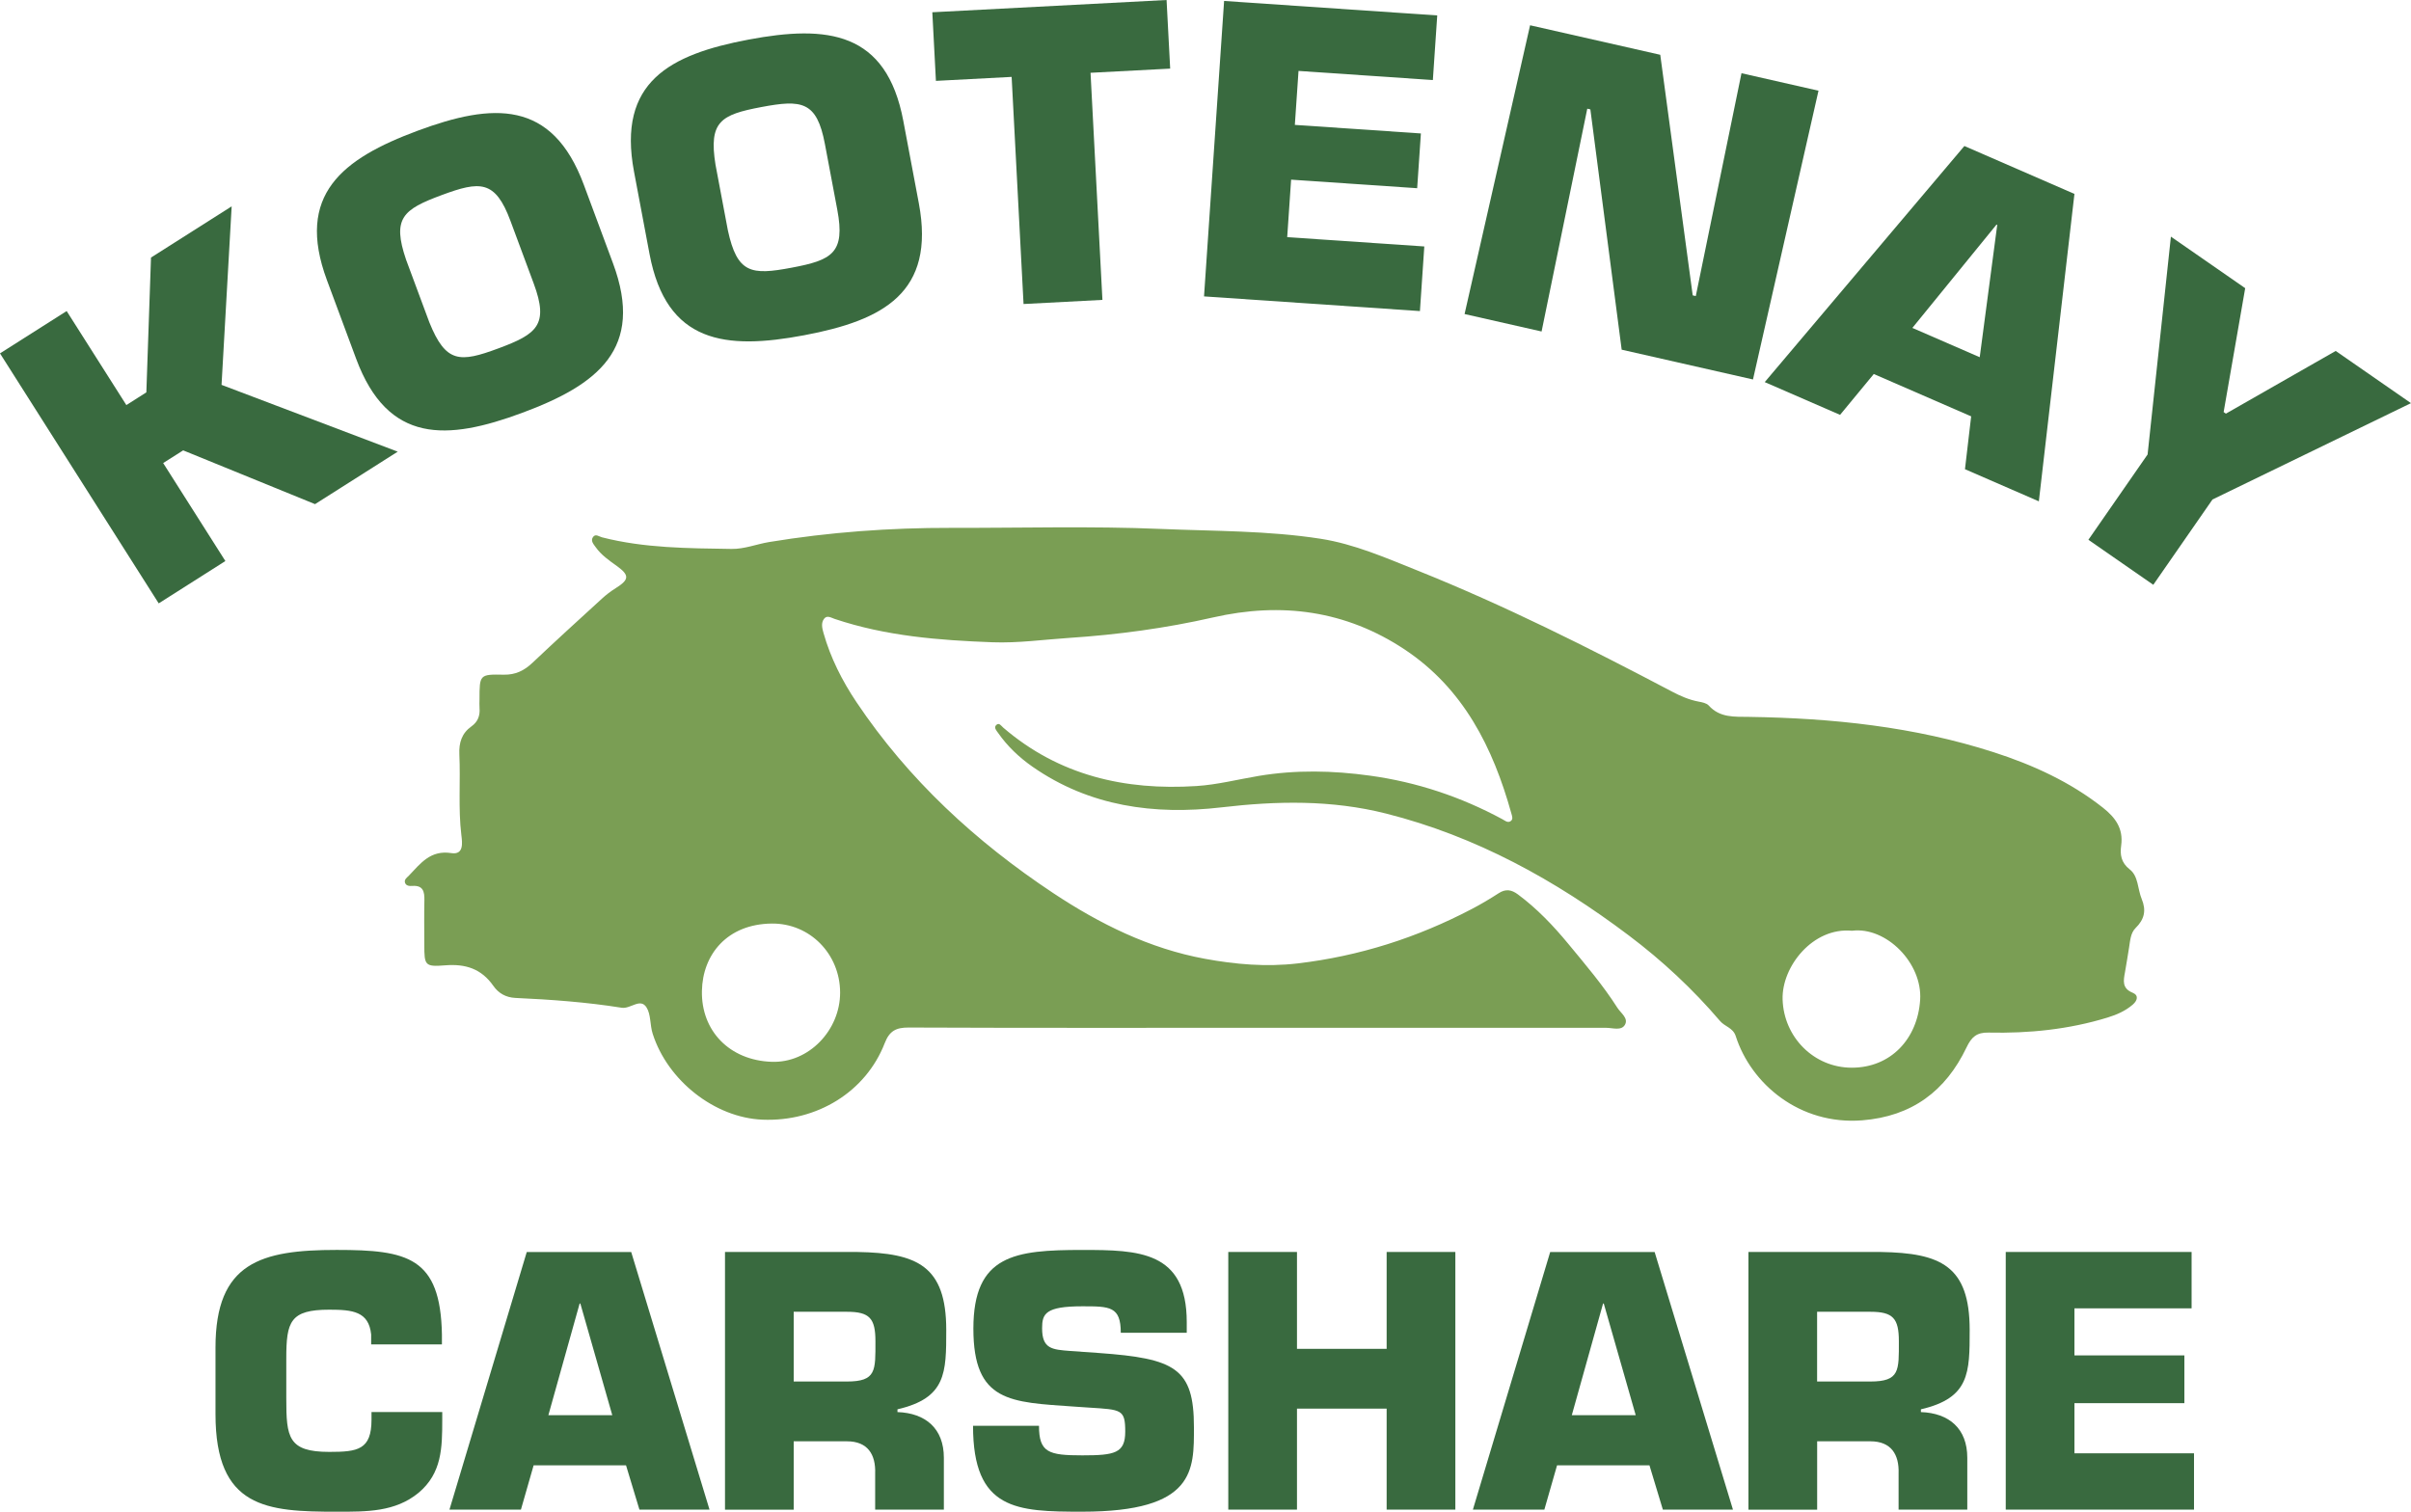 <?xml version="1.0" encoding="UTF-8"?>
<!-- Generator: Adobe Illustrator 27.1.1, SVG Export Plug-In . SVG Version: 6.00 Build 0)  -->
<svg xmlns="http://www.w3.org/2000/svg" xmlns:xlink="http://www.w3.org/1999/xlink" version="1.1" id="Layer_1" x="0px" y="0px" viewBox="0 0 969.32 607.83" style="enable-background:new 0 0 969.32 607.83;" xml:space="preserve">
<style type="text/css">
	.st0{fill:#7A9E54;}
	.st1{fill:#396A3F;}
</style>
<path class="st0" d="M505.81,413.27c-46.83,0-93.65,0.08-140.48-0.11c-5.06-0.02-7.72,1.33-9.63,6.26  c-7.58,19.59-27.24,31.68-49.14,30.79c-19.23-0.79-38.15-15.71-44.16-34.57c-1.13-3.53-0.67-7.71-2.46-10.55  c-2.5-3.99-6.4,0.68-10.01,0.11c-14.13-2.25-28.41-3.29-42.7-3.94c-3.9-0.18-6.84-1.93-8.87-4.84c-4.81-6.88-11.17-8.93-19.37-8.27  c-8.2,0.66-8.39-0.01-8.4-8.22c-0.01-6-0.1-12,0.03-18c0.07-3.46-0.54-6-4.81-5.71c-1.14,0.08-2.56,0.03-2.98-1.3  c-0.41-1.3,0.82-2.07,1.6-2.89c4.65-4.86,8.64-10.32,17-9.01c5.12,0.8,4.43-4.15,4.06-7.21c-1.31-10.81-0.31-21.65-0.81-32.45  c-0.22-4.74,0.97-8.53,4.87-11.3c2.58-1.83,3.49-4.31,3.24-7.37c-0.1-1.16-0.01-2.33-0.01-3.5c0.01-9.93,0.01-10.11,9.78-9.91  c4.73,0.09,8.22-1.66,11.55-4.81c9.19-8.7,18.55-17.23,27.89-25.76c1.71-1.57,3.59-3,5.56-4.23c5.45-3.42,5.59-5.18,0.46-8.88  c-3.11-2.24-6.28-4.41-8.54-7.6c-0.85-1.2-2.12-2.53-1.08-4.04c1.02-1.49,2.44-0.21,3.63,0.09c17.1,4.38,34.6,4.39,52.07,4.67  c5.2,0.08,10.09-1.94,15.17-2.78c24.2-3.98,48.54-5.74,73.04-5.69c28.16,0.06,56.36-0.76,84.47,0.43c21.41,0.91,43,0.65,64.21,3.96  c13.46,2.1,26.15,7.65,38.82,12.73c35.13,14.09,68.9,31.05,102.35,48.68c3.41,1.8,6.88,3.33,10.7,4.05c1.44,0.27,3.24,0.6,4.13,1.59  c4.51,4.99,10.34,4.47,16.19,4.56c33.41,0.5,66.43,3.91,98.4,14.22c15.74,5.08,30.7,11.9,43.84,22.26  c5.02,3.96,8.31,8.37,7.38,15.23c-0.49,3.6-0.12,6.85,3.49,9.66c3.44,2.67,3.11,7.87,4.75,11.82c1.93,4.64,1.1,8.22-2.44,11.7  c-2.07,2.04-2.18,5.15-2.64,7.94c-0.54,3.28-1.04,6.57-1.63,9.84c-0.62,3.38-1.26,6.48,3.08,8.25c2.56,1.05,1.9,3.17,0.05,4.77  c-2.96,2.56-6.47,4.08-10.16,5.21c-15.58,4.78-31.6,6.4-47.8,6.04c-4.82-0.11-6.89,1.8-8.89,5.99  c-8.38,17.54-21.99,27.71-41.9,29.29c-25.25,1.99-44.77-14.75-50.87-33.85c-1.08-3.38-4.38-3.82-6.3-6.07  c-10.96-12.84-23.27-24.31-36.74-34.45c-29.52-22.25-61.4-39.85-97.55-48.98c-21.95-5.54-43.88-5.1-66.27-2.48  c-26.82,3.13-52.92-0.33-75.91-16.38c-5.35-3.74-10.06-8.21-13.82-13.6c-0.64-0.91-1.76-2.07-0.77-3.09  c1.19-1.23,2.06,0.31,2.85,0.99c22.43,19.28,48.95,25.34,77.67,23.5c8.41-0.54,16.72-2.68,25.08-4.08  c14.9-2.48,29.72-2.17,44.71-0.1c18.88,2.61,36.52,8.5,53.22,17.51c1,0.54,2.06,1.54,3.22,0.85c1.27-0.75,0.68-2.14,0.39-3.19  c-7.37-26.47-19.26-50.21-42.89-65.9c-23.61-15.67-49.51-19.16-77.05-12.88c-19.01,4.33-38.31,6.93-57.79,8.22  c-10.29,0.68-20.53,2.14-30.88,1.76c-21.51-0.8-42.89-2.48-63.5-9.41c-1.35-0.46-2.98-1.57-4.16-0.09c-1.36,1.71-0.8,3.89-0.27,5.77  c2.84,10.03,7.51,19.24,13.28,27.84c20.9,31.17,47.96,56.09,79.05,76.72c18.72,12.42,38.76,22.35,61.03,26.44  c12.21,2.24,24.58,3.34,37.24,1.86c24.82-2.92,48.05-10.35,70.08-21.9c3.68-1.93,7.27-4.06,10.76-6.32  c2.81-1.83,5.14-1.46,7.73,0.46c7.68,5.7,14.22,12.56,20.27,19.89c6.89,8.35,13.93,16.59,19.76,25.74c1.36,2.13,4.55,4.19,2.99,6.83  c-1.46,2.48-4.93,1.19-7.49,1.19C599.13,413.29,552.47,413.27,505.81,413.27z M337.76,399.07c-0.04-15.46-12.14-27.88-27.48-27.72  c-17.93,0.19-27.81,12.43-28.08,27.11c-0.3,16.02,11.05,27.88,28.04,28.48C325.19,427.48,337.8,414.21,337.76,399.07z   M744.57,374.24c-15.74-1.48-28.27,14.42-27.89,27.59c0.44,15.12,12.5,27.45,27.76,27.48c15.71,0.03,26.54-11.6,27.54-27.29  C772.93,387.26,758.33,372.5,744.57,374.24z"></path>
<g>
	<path class="st1" d="M177.8,567.78v3.04c0,11.33-0.14,21.55-9.53,29.42c-9.39,7.74-20.86,7.6-32.87,7.6   c-28.18,0-48.76-1.38-48.76-39.23v-26.8c0-34.25,18.37-39.23,48.76-39.23c28.45,0,41.71,2.9,42.27,33.98v4h-28.45v-4   c-0.97-9.25-7.46-9.95-16.85-9.95c-15.75,0-17.27,4.83-17.27,19.61v16.16c0,15.47,0.69,21.41,17.27,21.41   c11.46,0,16.99-0.83,16.99-12.98v-3.04H177.8z"></path>
	<path class="st1" d="M214.54,589.19l-5.11,17.82H180.7l31.08-103.59h41.99l31.49,103.59h-28.18l-5.39-17.82H214.54z M233.32,524.13   h-0.28l-12.57,44.89h25.69L233.32,524.13z"></path>
	<path class="st1" d="M291.47,503.41h53.32c23.9,0.41,35.64,5.52,35.64,31.35c0,17.27,0,27.35-19.61,31.91v1.11   c11.33,0.41,18.65,6.63,18.65,18.37v20.86h-27.62v-14.5c0.28-7.74-3.04-12.98-11.33-12.98H319.1v27.49h-27.62V503.41z    M340.5,555.49c11.88,0,11.46-4.42,11.46-16.16c0-9.25-2.35-11.88-11.46-11.88H319.1v28.04H340.5z"></path>
	<path class="st1" d="M441.75,544.02c30.66,2.21,38.26,6.08,38.26,29.83c0,17.13,0.69,33.98-44.89,33.98   c-26.38,0-43.92-0.55-43.92-34.53h26.52c0,10.77,3.87,11.88,17.4,11.88c12.98,0,17.27-0.83,17.27-9.53c0-8.98-1.52-8.84-14.5-9.67   l-6.08-0.41c-25.55-1.8-40.47-1.66-40.47-31.35s16.71-31.63,43.79-31.63c22.65,0,41.99,0.41,41.99,29.01v4.28h-26.52   c0-10.63-4.42-10.63-15.47-10.63c-14.92,0-16.16,3.04-16.16,8.84c0,8.29,4.01,8.56,11.33,9.12L441.75,544.02z"></path>
	<path class="st1" d="M585.11,607.01h-27.62V566.4h-36.05v40.61h-27.62V503.41h27.62v38.95h36.05v-38.95h27.62V607.01z"></path>
	<path class="st1" d="M626,589.19l-5.11,17.82h-28.73l31.08-103.59h41.99l31.49,103.59h-28.18l-5.39-17.82H626z M644.78,524.13   h-0.28l-12.57,44.89h25.69L644.78,524.13z"></path>
	<path class="st1" d="M702.93,503.41h53.32c23.9,0.41,35.64,5.52,35.64,31.35c0,17.27,0,27.35-19.61,31.91v1.11   c11.33,0.41,18.65,6.63,18.65,18.37v20.86h-27.62v-14.5c0.28-7.74-3.04-12.98-11.33-12.98h-21.41v27.49h-27.62V503.41z    M751.96,555.49c11.88,0,11.46-4.42,11.46-16.16c0-9.25-2.35-11.88-11.46-11.88h-21.41v28.04H751.96z"></path>
	<path class="st1" d="M834.01,544.99h44.2v19.2h-44.2v20.17h48.07v22.65h-75.69V503.41h74.72v22.65h-47.1V544.99z"></path>
</g>
<g>
	<path class="st1" d="M50.8,162.87l8.04-5.1l1.87-54.21l32.43-20.59l-4.07,71.78l70.83,26.86l-33.24,21.1l-53.02-21.62l-8.04,5.1   l25.01,39.4l-26.8,17.02L0,142.09l26.8-17.02L50.8,162.87z"></path>
	<path class="st1" d="M143.17,144.22l-11.72-31.55c-12.77-34.38,6.23-48.88,36.44-60.1c30.21-11.22,54.07-12.63,66.84,21.75   l11.72,31.55c12.77,34.38-6.23,48.88-36.44,60.1C179.79,177.19,155.93,178.6,143.17,144.22z M214.57,113.98l-9.34-25.15   c-6.13-16.52-12.25-16.11-27.73-10.36c-15.48,5.75-19.93,9.26-14.24,25.95l9.34,25.15c6.64,16.5,12.3,16.26,27.78,10.51   C215.87,134.33,220.76,130.65,214.57,113.98z"></path>
	<path class="st1" d="M261.13,102.09l-6.23-33.07c-6.79-36.04,14.38-47.13,46.05-53.1c31.67-5.97,55.43-3.33,62.22,32.7l6.23,33.07   c6.79,36.04-14.38,47.13-46.05,53.1C291.68,140.76,267.92,138.12,261.13,102.09z M336.62,84.31l-4.97-26.37   c-3.26-17.32-9.36-17.95-25.58-14.89c-16.22,3.06-21.21,5.77-18.41,23.18l4.97,26.37c3.76,17.38,9.39,18.1,25.61,15.04   C334.46,104.59,339.91,101.79,336.62,84.31z"></path>
	<path class="st1" d="M443.22,120.58l-31.71,1.66l-4.79-91.32l-30.44,1.6l-1.45-27.59L469.01,0l1.45,27.59l-32.02,1.68   L443.22,120.58z"></path>
	<path class="st1" d="M520.58,50.22l50.68,3.44l-1.5,22.02l-50.68-3.44l-1.57,23.12l55.12,3.74l-1.76,25.98l-86.8-5.9l8.07-118.79   l85.69,5.82l-1.76,25.98l-54.01-3.67L520.58,50.22z"></path>
	<path class="st1" d="M619.78,133.29l-30.96-7.02l26.34-116.11l52.33,11.87l13.05,96.73l1.24,0.28l18.37-89.6l30.96,7.03   l-26.34,116.11l-52.79-11.98l-12.59-96.62l-1.24-0.28L619.78,133.29z"></path>
	<path class="st1" d="M753.34,150.38l-13.56,16.43l-30.28-13.17l80.26-94.93l44.25,19.26L819.7,201.58l-29.7-12.92l2.49-21.25   L753.34,150.38z M802.97,90.43l-0.29-0.13l-33.83,41.55l27.08,11.78L802.97,90.43z"></path>
	<path class="st1" d="M889.51,200.84l-23.8,34.3l-26.09-18.1l23.8-34.3l9.37-87.59l29.87,20.72l-8.67,49.82l0.91,0.63l44.15-25.21   l30.26,20.99L889.51,200.84z"></path>
</g>
</svg>
